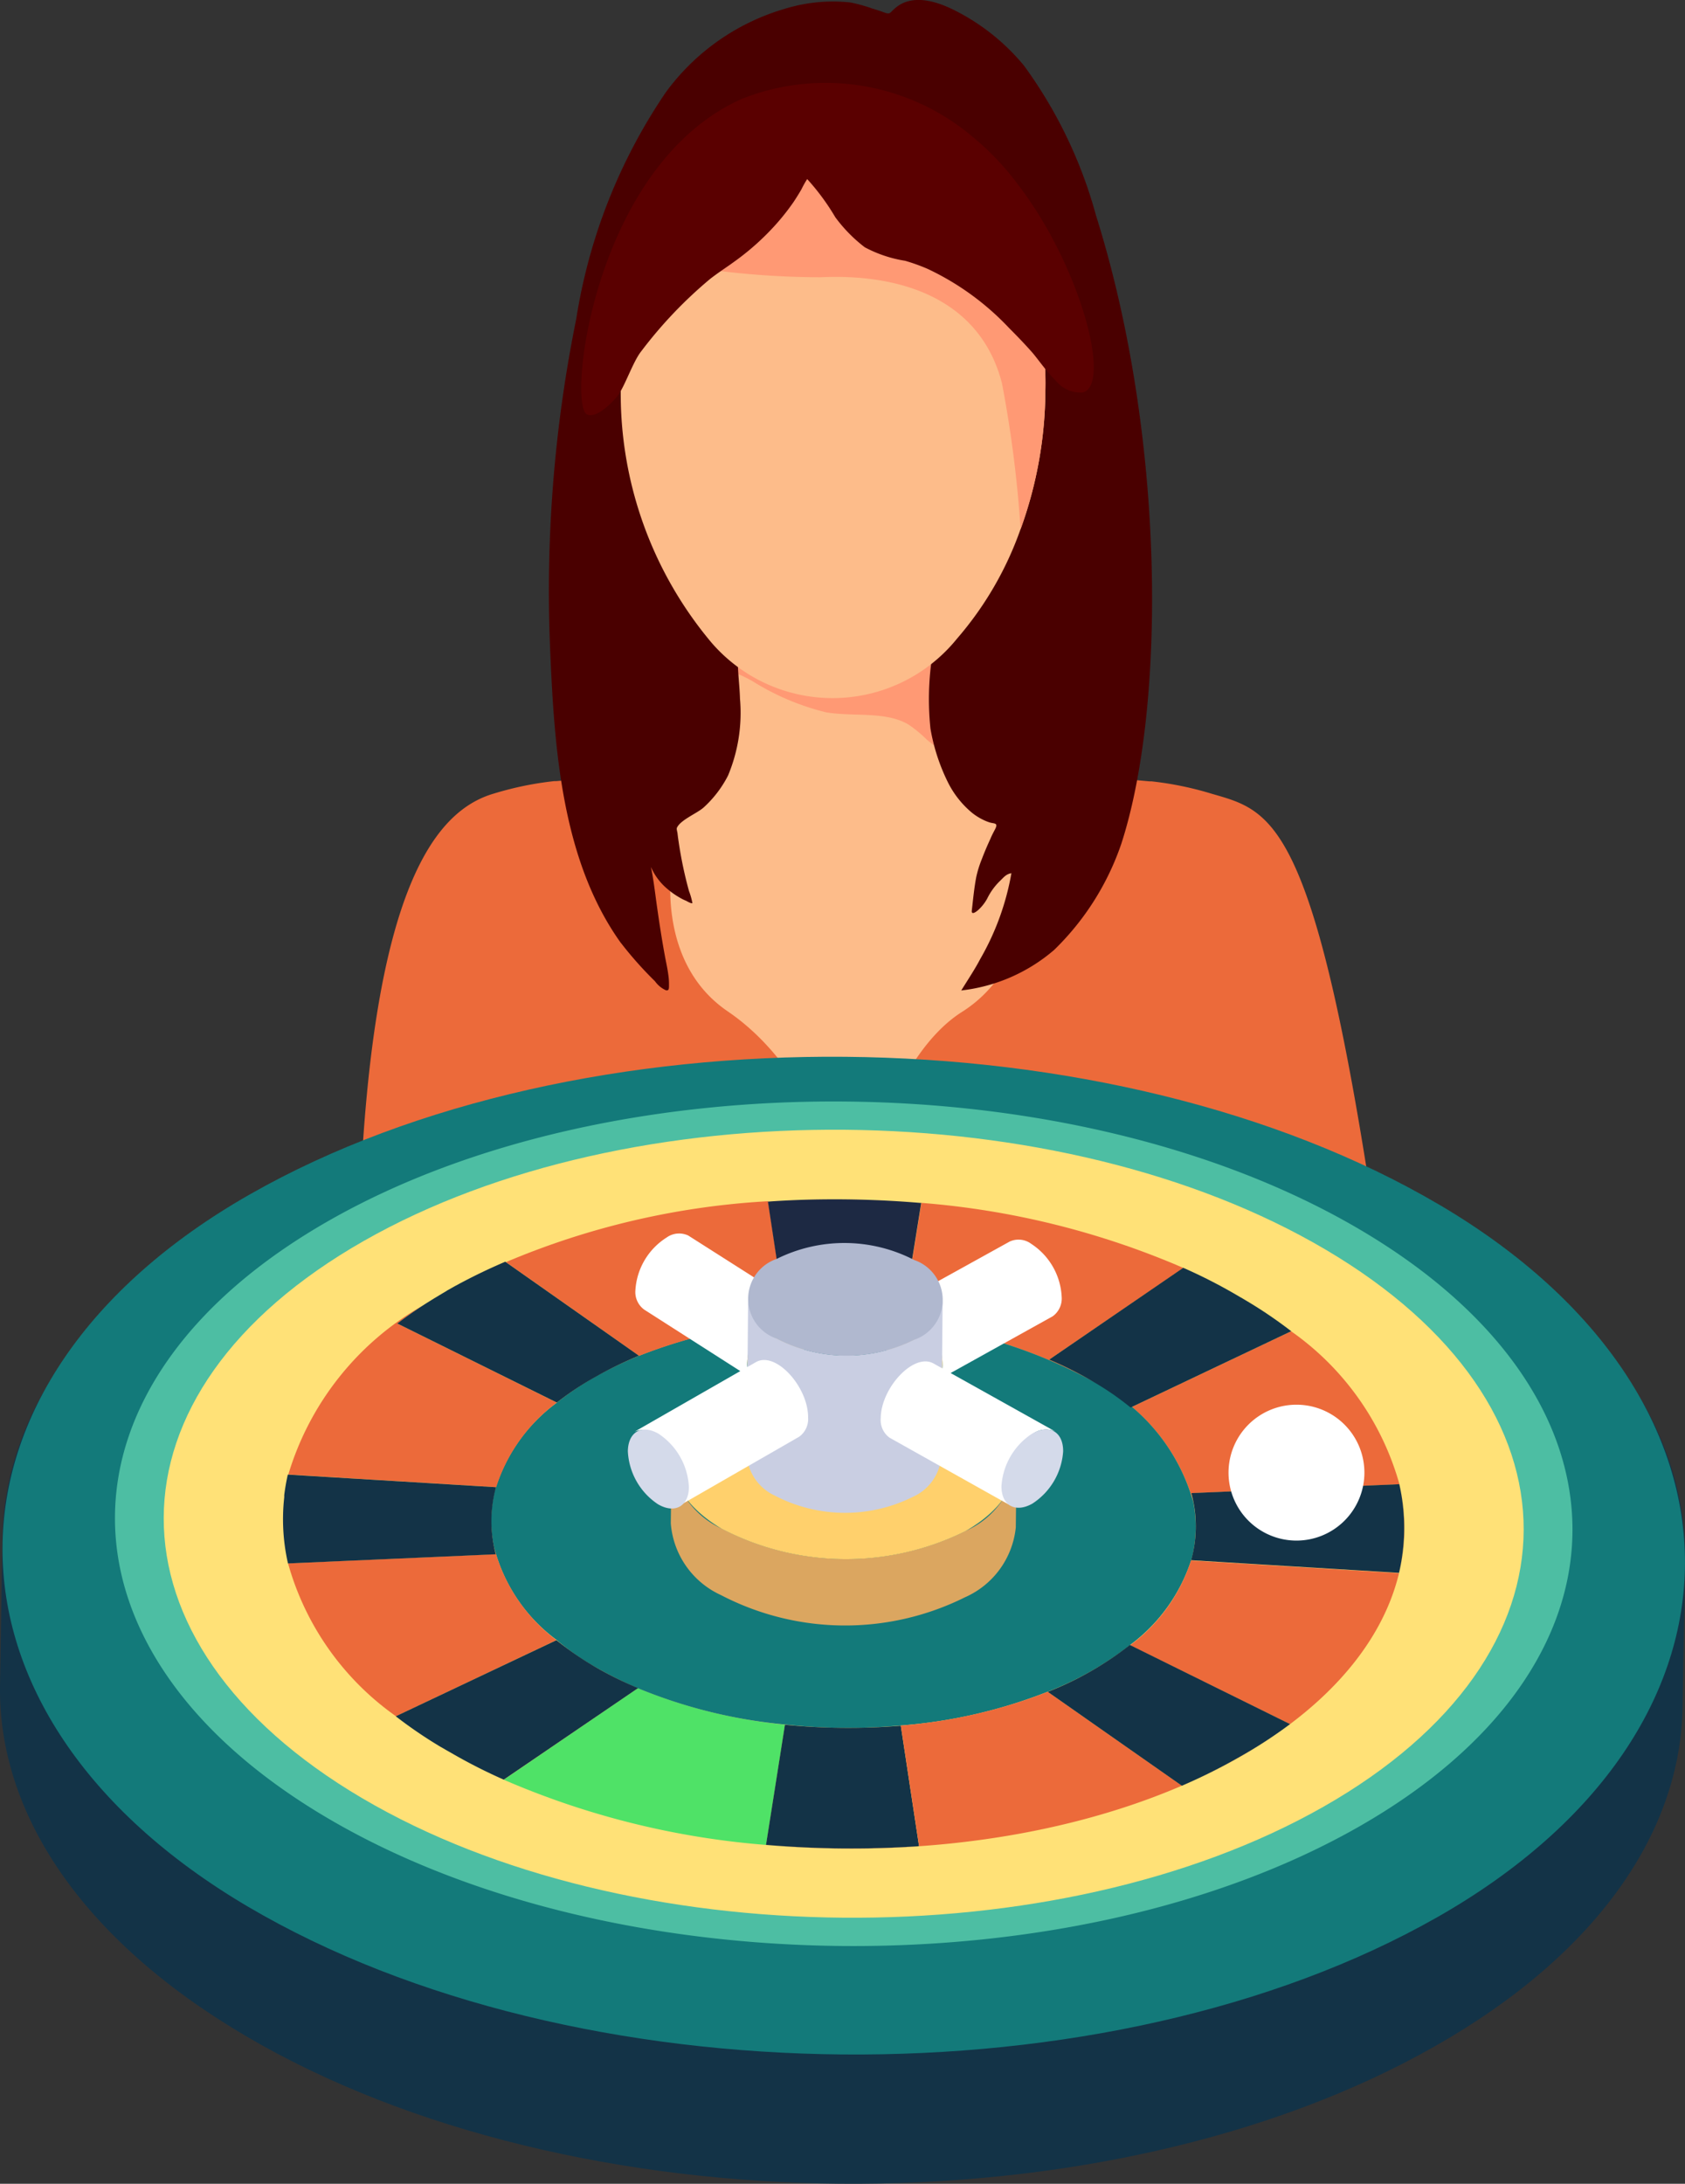 <svg xmlns="http://www.w3.org/2000/svg" xmlns:xlink="http://www.w3.org/1999/xlink" width="53.377" height="69.169" viewBox="0 0 53.377 69.169">
  <rect x="0" y="0" width="53.377" height="69.169" fill="#333333" stroke="none"/>
  <defs>
    <clipPath id="clip-path">
      <rect id="Rectangle_11326" data-name="Rectangle 11326" width="53.377" height="69.17" fill="none"/>
    </clipPath>
  </defs>
  <g id="Live_Dealer_Roulette" data-name="Live Dealer Roulette" transform="translate(0 0)">
    <g id="Group_41564" data-name="Group 41564" transform="translate(0 0)" clip-path="url(#clip-path)">
      <path id="Path_22812" data-name="Path 22812" d="M39.3,29.159c-.191.44-6.408.362-9.095.362-.375,0-3.065.08-3.432.166-.169.039-.34.075-.512.11a17.111,17.111,0,0,1-1.855.265c-.1.009-.21.017-.315.025h0c-.284.019-.57.033-.857.038l-.061,0c-.092,0-.186,0-.28,0s-.188,0-.282,0-.194,0-.29-.008c-.21-.006-.42-.017-.628-.031-.107-.008-.212-.016-.317-.025-.805-.071-13.912-.324-14.1-.765.412-9.878,2.393-12.328,4.25-12.867a10.362,10.362,0,0,1,1.9-.392l.063,0,0,0,.166-.014h0c1.128-.1,2.191-.2,3.2-.28l.02,0c.034,0,.067,0,.1-.008h0l.867-.072.061,0,1.166-.089c.881-.064,1.713-.118,2.5-.155h0q.682-.033,1.323-.052c.075,0,.149,0,.224.006h0c.793.025,1.633.067,2.524.125l.481.033q.44.031.9.066l.019,0c.276.02.558.042.843.066.3.024.613.05.928.075q1.281.108,2.694.235l.791.071,0,0,.063,0a10.388,10.388,0,0,1,1.9.392c1.855.539,3.189.724,5.041,12.729" transform="translate(4.124 8.705)" fill="#ec6a3a"/>
      <path id="Path_22813" data-name="Path 22813" d="M27.965,19.311l-2.426,1.265a4.157,4.157,0,0,1-1.793,4.709c-2.537,1.645-3.432,6.766-3.432,6.766s-.769-4.626-3.96-6.8c-2.352-1.6-1.755-4.77-1.755-4.77l-2.783-1.21c.262-.685,3.085-.472,3.592-1.88a5.335,5.335,0,0,0-.451-4.129s.57-.232,1.4-.509a20.815,20.815,0,0,1,2.991-.784h1.94a18.724,18.724,0,0,1,2.358.581c1.153.354,2.029.711,2.029.711a5.335,5.335,0,0,0-.451,4.129c.5,1.409,2.481,1.24,2.744,1.924" transform="translate(6.7 6.784)" fill="#fdbc8a"/>
      <path id="Path_22814" data-name="Path 22814" d="M22.056,13.165V16.4l-.016-.009a3.548,3.548,0,0,1-.622-.426,4.136,4.136,0,0,0-.575-.475c-.716-.432-1.727-.248-2.606-.389a7.892,7.892,0,0,1-2.336-.986,4.813,4.813,0,0,0-1.891-.6v-.349Z" transform="translate(7.943 7.464)" fill="#ff9974"/>
      <path id="Path_22815" data-name="Path 22815" d="M13.376,29.866a11.768,11.768,0,0,0,1.081,1.216.852.852,0,0,0,.343.284c.108.028.1-.074.1-.165a1.907,1.907,0,0,0-.022-.328c-.028-.215-.078-.426-.116-.638-.091-.5-.169-1.006-.24-1.507-.061-.425-.107-.852-.194-1.268a1.874,1.874,0,0,0,.525.7,2.517,2.517,0,0,0,.379.268c.066.038.132.074.2.1.049.024.158.094.21.081a2.058,2.058,0,0,0-.108-.384,12.814,12.814,0,0,1-.328-1.559c-.013-.083-.024-.166-.034-.251,0-.044-.039-.15-.022-.191.108-.252.649-.465.848-.647a3.546,3.546,0,0,0,.773-1.012,5.15,5.15,0,0,0,.378-2.434c-.017-.716-.232-1.76.183-2.385,2.376-3.567,5.626-2.94,6.1-1.885a4.848,4.848,0,0,1-.086,2.351,8.933,8.933,0,0,0-.163,2.869,6.173,6.173,0,0,0,.545,1.683,2.986,2.986,0,0,0,.782.99,1.886,1.886,0,0,0,.353.219,1.543,1.543,0,0,0,.183.074c.155.052.3,0,.179.229-.049.094-.1.188-.139.285-.1.216-.193.432-.277.655a3.4,3.4,0,0,0-.176.567c-.067.351-.1.71-.141,1.066-.02.207.323-.077.489-.387a1.988,1.988,0,0,1,.385-.539c.133-.125.208-.238.381-.263a8.292,8.292,0,0,1-.989,2.72c-.155.3-.382.642-.6.993A5.446,5.446,0,0,0,27.1,30.09a8.52,8.52,0,0,0,2.128-3.361c1.42-4.367,1.4-12.909-.8-19.9a14.5,14.5,0,0,0-2.283-4.75A6.82,6.82,0,0,0,24.031.37c-.589-.309-1.434-.611-2-.081-.146.136-.135.169-.312.107C21.595.35,21.466.309,21.338.27a4.938,4.938,0,0,0-.693-.191,5.17,5.17,0,0,0-2.034.188A7.155,7.155,0,0,0,14.8,2.924a17.62,17.62,0,0,0-2.839,7.185,43.272,43.272,0,0,0-.829,10.383c.132,3.194.365,6.751,2.242,9.374" transform="translate(6.292 -0.001)" fill="#4a0000"/>
      <path id="Path_22816" data-name="Path 22816" d="M26,10.992a13.053,13.053,0,0,1-.785,4.414A10.741,10.741,0,0,1,23.2,18.879,5.066,5.066,0,0,1,15.42,19a12.254,12.254,0,0,1-2.871-8.007,10.319,10.319,0,0,1,1.185-4.883,8.194,8.194,0,0,1,1.305-1.8,5.872,5.872,0,0,1,4.236-1.923A5.875,5.875,0,0,1,23.51,4.306,9.662,9.662,0,0,1,26,10.992" transform="translate(7.115 1.351)" fill="#fdbc8a"/>
      <path id="Path_22817" data-name="Path 22817" d="M25.667,10.3a13.053,13.053,0,0,1-.785,4.414,38.036,38.036,0,0,0-.591-4.62c-.672-2.609-3.095-3.482-5.746-3.358a26.647,26.647,0,0,1-5.088-.5c-.8-.241.652-.47-.056-.824-.088-.044-.176-.089-.263-.135V3.61h10.04a9.662,9.662,0,0,1,2.49,6.686" transform="translate(7.449 2.046)" fill="#ff9974"/>
      <path id="Path_22818" data-name="Path 22818" d="M27.609,11.492a1,1,0,0,1-.826-.376c-.295-.288-.552-.669-.747-.895-.238-.27-.487-.527-.738-.779a8.535,8.535,0,0,0-2.565-1.862,5.924,5.924,0,0,0-.722-.26,4.042,4.042,0,0,1-1.277-.428A4.7,4.7,0,0,1,19.8,5.94a7.281,7.281,0,0,0-.89-1.208,3.031,3.031,0,0,0-.18.321c-.078.136-.161.268-.248.4a7.245,7.245,0,0,1-.567.719,8.051,8.051,0,0,1-1.34,1.194l-.111.08c-.21.146-.42.287-.624.445a13.857,13.857,0,0,0-2.194,2.305c-.238.3-.486,1.019-.7,1.343-.133.2-.707.807-1.015.644-.619-.329.221-7.912,4.916-9.994a7.2,7.2,0,0,1,7.249,1.16,8.6,8.6,0,0,1,1.349,1.37,12.781,12.781,0,0,1,1.346,2.109c1.16,2.258,1.562,4.538.826,4.667" transform="translate(6.66 0.94)" fill="#5a0000"/>
      <path id="Path_22819" data-name="Path 22819" d="M5.761,30.263a6.3,6.3,0,0,0,.114,2.075,6.092,6.092,0,0,1-.114-2.075" transform="translate(3.243 17.159)" fill="#e93565"/>
      <path id="Path_22820" data-name="Path 22820" d="M53.377,37.213,53.3,41.876C53.255,45.8,50.645,49.7,45.464,52.64c-10.428,5.941-27.3,5.793-37.695-.329C2.542,49.232-.045,45.231,0,41.254l.077-4.64c.034-3.933,2.645-7.843,7.838-10.8,10.428-5.942,27.3-5.784,37.693.34,5.228,3.078,7.815,7.078,7.769,11.055" transform="translate(0 12.168)" fill="#133347"/>
      <path id="Path_22821" data-name="Path 22821" d="M45.576,26.052c10.381,6.116,10.367,16.615-.06,22.554S18.2,54.391,7.823,48.277s-10.367-16.615.067-22.559,27.3-5.785,37.685.334" transform="translate(0.027 12.112)" fill="#137a7a"/>
      <path id="Path_22822" data-name="Path 22822" d="M41.766,26.325c-8.995-5.3-23.637-5.427-32.657-.29S.055,39.659,9.05,44.958s23.646,5.422,32.666.284,9.039-13.622.05-18.917m-3.808,16.7c-4.082,2.325-9.662,3.248-15.01,2.783a26.153,26.153,0,0,1-8.311-2.062A17.287,17.287,0,0,1,13,42.912c-.06-.033-.118-.067-.176-.1l-.174-.1a13.111,13.111,0,0,1-1.421-.972A8.817,8.817,0,0,1,7.8,36.873,6.159,6.159,0,0,1,7.7,34.73a4.91,4.91,0,0,1,.119-.649c.486-2.032,2.021-3.986,4.657-5.6l.2-.121.193-.111.219-.122a24.459,24.459,0,0,1,9.927-2.7q.463-.031.929-.047a27.9,27.9,0,0,1,12.231,2.153,17.962,17.962,0,0,1,1.653.845c.056.033.114.066.171.1s.113.066.168.1a13.388,13.388,0,0,1,1.42.968A8.832,8.832,0,0,1,43.01,34.39c.719,3.089-.967,6.312-5.052,8.639" transform="translate(1.318 12.624)" fill="#4dbea3"/>
      <path id="Path_22823" data-name="Path 22823" d="M40.108,26.628c8.391,4.942,8.379,12.845-.049,17.645S17.985,48.95,9.593,44.006s-8.38-12.845.055-17.648,22.062-4.678,30.46.27" transform="translate(1.876 12.948)" fill="#ffe177"/>
      <path id="Path_22824" data-name="Path 22824" d="M17.593,28.042c.337.016.674.041,1.008.074l.61-3.8a26.054,26.054,0,0,1,8.3,2.061L23.262,29.28a11.13,11.13,0,0,1,1.393.7,15.769,15.769,0,0,0-7.063-1.938" transform="translate(9.976 13.784)" fill="#ec6a3a"/>
      <path id="Path_22825" data-name="Path 22825" d="M18.644,24.312h0l-.053,0,.053,0" transform="translate(10.541 13.782)" fill="#e93565"/>
      <path id="Path_22826" data-name="Path 22826" d="M25.207,32.039c.025.1.047.19.066.285A6.117,6.117,0,0,0,22.1,28.506a9.2,9.2,0,0,1,1.186.82l5.083-2.416A8.823,8.823,0,0,1,31.8,31.756Z" transform="translate(12.531 15.257)" fill="#ec6a3a"/>
      <path id="Path_22827" data-name="Path 22827" d="M14.434,34.124a16.4,16.4,0,0,0,4.659,1.156l-.6,3.809a26.032,26.032,0,0,1-8.308-2.065Z" transform="translate(5.774 19.348)" fill="#4fe267"/>
      <path id="Path_22828" data-name="Path 22828" d="M32.116,34.248a5.442,5.442,0,0,1-1.951,2.73,10.176,10.176,0,0,1-2.614,1.482A15.944,15.944,0,0,1,22.9,39.528a18.8,18.8,0,0,1-3.673-.031,16.172,16.172,0,0,1-4.651-1.149,12.648,12.648,0,0,1-1.222-.6A7.978,7.978,0,0,1,12,36.818a5.273,5.273,0,0,1-1.985-2.955,4,4,0,0,1,.028-1.771A5.331,5.331,0,0,1,12.01,29.3a9.036,9.036,0,0,1,1.2-.809,12.591,12.591,0,0,1,1.4-.674,16.066,16.066,0,0,1,4.972-1.1,21.251,21.251,0,0,1,2.349-.016A15.834,15.834,0,0,1,29,28.632a6.11,6.11,0,0,1,3.17,3.822,4.077,4.077,0,0,1-.052,1.794" transform="translate(5.632 15.126)" fill="#137a7a"/>
      <path id="Path_22829" data-name="Path 22829" d="M19.755,34.892l.578,3.82a31.838,31.838,0,0,1-4.812-.039l-.036,0,.6-3.809a20.344,20.344,0,0,0,3.668.031" transform="translate(8.78 19.766)" fill="#133347"/>
      <path id="Path_22830" data-name="Path 22830" d="M14.874,29.174,10.645,26.2c-.4.172-.8.357-1.18.553a24.831,24.831,0,0,1,9.5-2.473l.578,3.817c.1-.008.207-.014.312-.02a16.4,16.4,0,0,0-4.977,1.1" transform="translate(5.367 13.768)" fill="#ec6a3a"/>
      <path id="Path_22831" data-name="Path 22831" d="M16.1,28.127c.1-.008.207-.016.31-.022a20.986,20.986,0,0,1,2.351-.02c.337.016.674.041,1.008.074l.61-3.8-.038,0a32.249,32.249,0,0,0-3.889-.092c-.31.013-.621.028-.929.052Z" transform="translate(8.803 13.742)" fill="#1d2943"/>
      <path id="Path_22832" data-name="Path 22832" d="M12.406,32.144l-6.578-.4a9.2,9.2,0,0,1,4.27-5.358c-.287.186-.561.378-.818.574l5.054,2.506a5.379,5.379,0,0,0-1.956,2.791l.028-.113" transform="translate(3.305 14.961)" fill="#ec6a3a"/>
      <path id="Path_22833" data-name="Path 22833" d="M35.534,30c.719,3.089-.968,6.312-5.054,8.639s-9.662,3.248-14.973,2.786a31.856,31.856,0,0,0,4.814.039l-.578-3.82a16.318,16.318,0,0,0,4.654-1.07l4.248,2.973a17.6,17.6,0,0,0,1.821-.907A14.355,14.355,0,0,0,32.073,37.6l-5.066-2.5a5.4,5.4,0,0,0,1.943-2.728c0,.014-.006.03-.011.044l6.585.4A6.33,6.33,0,0,0,35.534,30" transform="translate(8.793 17.012)" fill="#ec6a3a"/>
      <path id="Path_22834" data-name="Path 22834" d="M12.4,31.5c-.022-.08-.039-.158-.056-.238a5.387,5.387,0,0,0,1.981,2.96L9.242,36.634a8.821,8.821,0,0,1-3.419-4.842Z" transform="translate(3.302 17.727)" fill="#ec6a3a"/>
      <path id="Path_22835" data-name="Path 22835" d="M27.285,26.568l.168.1a14.219,14.219,0,0,1,1.424.967l-5.088,2.418a8.836,8.836,0,0,0-1.186-.818,11.13,11.13,0,0,0-1.393-.7l4.247-2.908a16.423,16.423,0,0,1,1.658.843l.171.1" transform="translate(12.026 14.53)" fill="#133347"/>
      <path id="Path_22836" data-name="Path 22836" d="M15.676,34.671l-4.256,2.9a16.987,16.987,0,0,1-1.644-.835l-.176-.1c-.058-.034-.116-.069-.174-.1A14.252,14.252,0,0,1,8,35.564l5.09-2.41a9.955,9.955,0,0,0,1.362.923,11.625,11.625,0,0,0,1.224.594" transform="translate(4.537 18.798)" fill="#133347"/>
      <path id="Path_22837" data-name="Path 22837" d="M30.674,30a6.291,6.291,0,0,1-.009,2.808l-6.586-.4.013-.045a3.991,3.991,0,0,0,.061-1.794q-.028-.143-.066-.287Z" transform="translate(13.653 17.011)" fill="#133347"/>
      <path id="Path_22838" data-name="Path 22838" d="M12.467,30.206l-.028.113a4.083,4.083,0,0,0-.034,1.774c.016.08.034.158.056.238l-6.58.29L5.874,32.6a6.3,6.3,0,0,1-.114-2.075l0-.042,0-.027q.04-.324.113-.649Z" transform="translate(3.244 16.9)" fill="#133347"/>
      <path id="Path_22839" data-name="Path 22839" d="M11.458,25.507l4.229,2.973a11.966,11.966,0,0,0-1.4.683,9.011,9.011,0,0,0-1.2.8L8.031,27.459a13.29,13.29,0,0,1,1.15-.784c.017-.013.036-.022.053-.033l.132-.08.069-.041c.055-.033.111-.064.166-.1l.02-.013.215-.121c.527-.288,1.066-.55,1.622-.787" transform="translate(4.554 14.462)" fill="#133347"/>
      <path id="Path_22840" data-name="Path 22840" d="M28.856,35.757A14.574,14.574,0,0,1,27.25,36.8a17.926,17.926,0,0,1-1.821.909l-4.248-2.974a10.2,10.2,0,0,0,2.6-1.486Z" transform="translate(12.01 18.853)" fill="#133347"/>
      <path id="Path_22841" data-name="Path 22841" d="M24.513,29.58l-.024,2.1a2.719,2.719,0,0,1-1.612,2.213,8.515,8.515,0,0,1-7.73-.072A2.729,2.729,0,0,1,13.56,31.55l.024-2.1a2.732,2.732,0,0,0,1.587,2.266,8.523,8.523,0,0,0,7.732.072,2.719,2.719,0,0,0,1.611-2.213" transform="translate(7.689 16.701)" fill="#dba660"/>
      <path id="Path_22842" data-name="Path 22842" d="M22.908,28.432c2.139,1.26,2.125,3.264-.014,4.483a8.52,8.52,0,0,1-7.73-.072c-2.123-1.25-2.117-3.261.014-4.474a8.534,8.534,0,0,1,7.73.063" transform="translate(7.697 15.578)" fill="#ffd06c"/>
      <path id="Path_22843" data-name="Path 22843" d="M18,27.21a.71.71,0,0,1,.694.075,2.163,2.163,0,0,1,.954,1.686.673.673,0,0,1-.288.616l3.778-2.1a.692.692,0,0,0,.287-.608,2.125,2.125,0,0,0-.962-1.686.674.674,0,0,0-.685-.075Z" transform="translate(10.207 14.207)" fill="#fff"/>
      <path id="Path_22844" data-name="Path 22844" d="M18.8,26.528c-.533-.313-.97-.064-.978.552a2.136,2.136,0,0,0,.953,1.677c.533.313.975.067.981-.537a2.146,2.146,0,0,0-.956-1.691" transform="translate(10.104 14.964)" fill="#ffde9b"/>
      <path id="Path_22845" data-name="Path 22845" d="M18.067,27.256a.707.707,0,0,0-.694.063,2.16,2.16,0,0,0-.984,1.67.673.673,0,0,0,.276.621l-3.543-2.266a.69.69,0,0,1-.277-.613,2.128,2.128,0,0,1,.99-1.67A.677.677,0,0,1,14.522,25Z" transform="translate(7.283 14.136)" fill="#fff"/>
      <path id="Path_22846" data-name="Path 22846" d="M16.092,26.5c.539-.3.972-.047.968.569a2.142,2.142,0,0,1-.981,1.659c-.539.3-.976.05-.973-.555a2.144,2.144,0,0,1,.986-1.674" transform="translate(8.565 14.954)" fill="#ffde9b"/>
      <path id="Path_22847" data-name="Path 22847" d="M21.3,26.31l-.044,4.982a1.533,1.533,0,0,1-.907,1.247,4.809,4.809,0,0,1-4.359-.041,1.539,1.539,0,0,1-.895-1.279l.044-4.98a1.537,1.537,0,0,0,.895,1.277,4.8,4.8,0,0,0,4.358.041A1.532,1.532,0,0,0,21.3,26.31" transform="translate(8.56 14.877)" fill="#c9cee2"/>
      <path id="Path_22848" data-name="Path 22848" d="M20.386,25.665a1.335,1.335,0,0,1-.008,2.528,4.806,4.806,0,0,1-4.358-.041,1.334,1.334,0,0,1,.008-2.523,4.81,4.81,0,0,1,4.358.036" transform="translate(8.576 14.246)" fill="#b0b8cf"/>
      <path id="Path_22849" data-name="Path 22849" d="M12.827,29.762a.71.71,0,0,1,.694.075,2.163,2.163,0,0,1,.954,1.686.673.673,0,0,1-.288.616l3.852-2.216a.688.688,0,0,0,.287-.606c.009-.97-1.019-2.111-1.647-1.763Z" transform="translate(7.273 15.587)" fill="#fff"/>
      <path id="Path_22850" data-name="Path 22850" d="M13.67,29.032c-.533-.313-.97-.064-.978.552a2.136,2.136,0,0,0,.953,1.677c.533.313.975.067.981-.537a2.146,2.146,0,0,0-.956-1.691" transform="translate(7.197 16.384)" fill="#d4daea"/>
      <path id="Path_22851" data-name="Path 22851" d="M23.333,29.738a.707.707,0,0,0-.694.063,2.16,2.16,0,0,0-.984,1.67.673.673,0,0,0,.276.621l-3.85-2.159a.692.692,0,0,1-.277-.613c.008-.97,1.056-2.092,1.678-1.733Z" transform="translate(10.095 15.603)" fill="#fff"/>
      <path id="Path_22852" data-name="Path 22852" d="M21.231,29.02c.539-.3.972-.047.968.569a2.142,2.142,0,0,1-.981,1.659c-.539.3-.976.05-.973-.555a2.144,2.144,0,0,1,.986-1.674" transform="translate(11.479 16.382)" fill="#d4daea"/>
      <path id="Path_22853" data-name="Path 22853" d="M26.987,28.394a2.152,2.152,0,1,1-2.152,2.152,2.152,2.152,0,0,1,2.152-2.152" transform="translate(14.082 16.099)" fill="#fff"/>
    </g>
  </g>
</svg>
